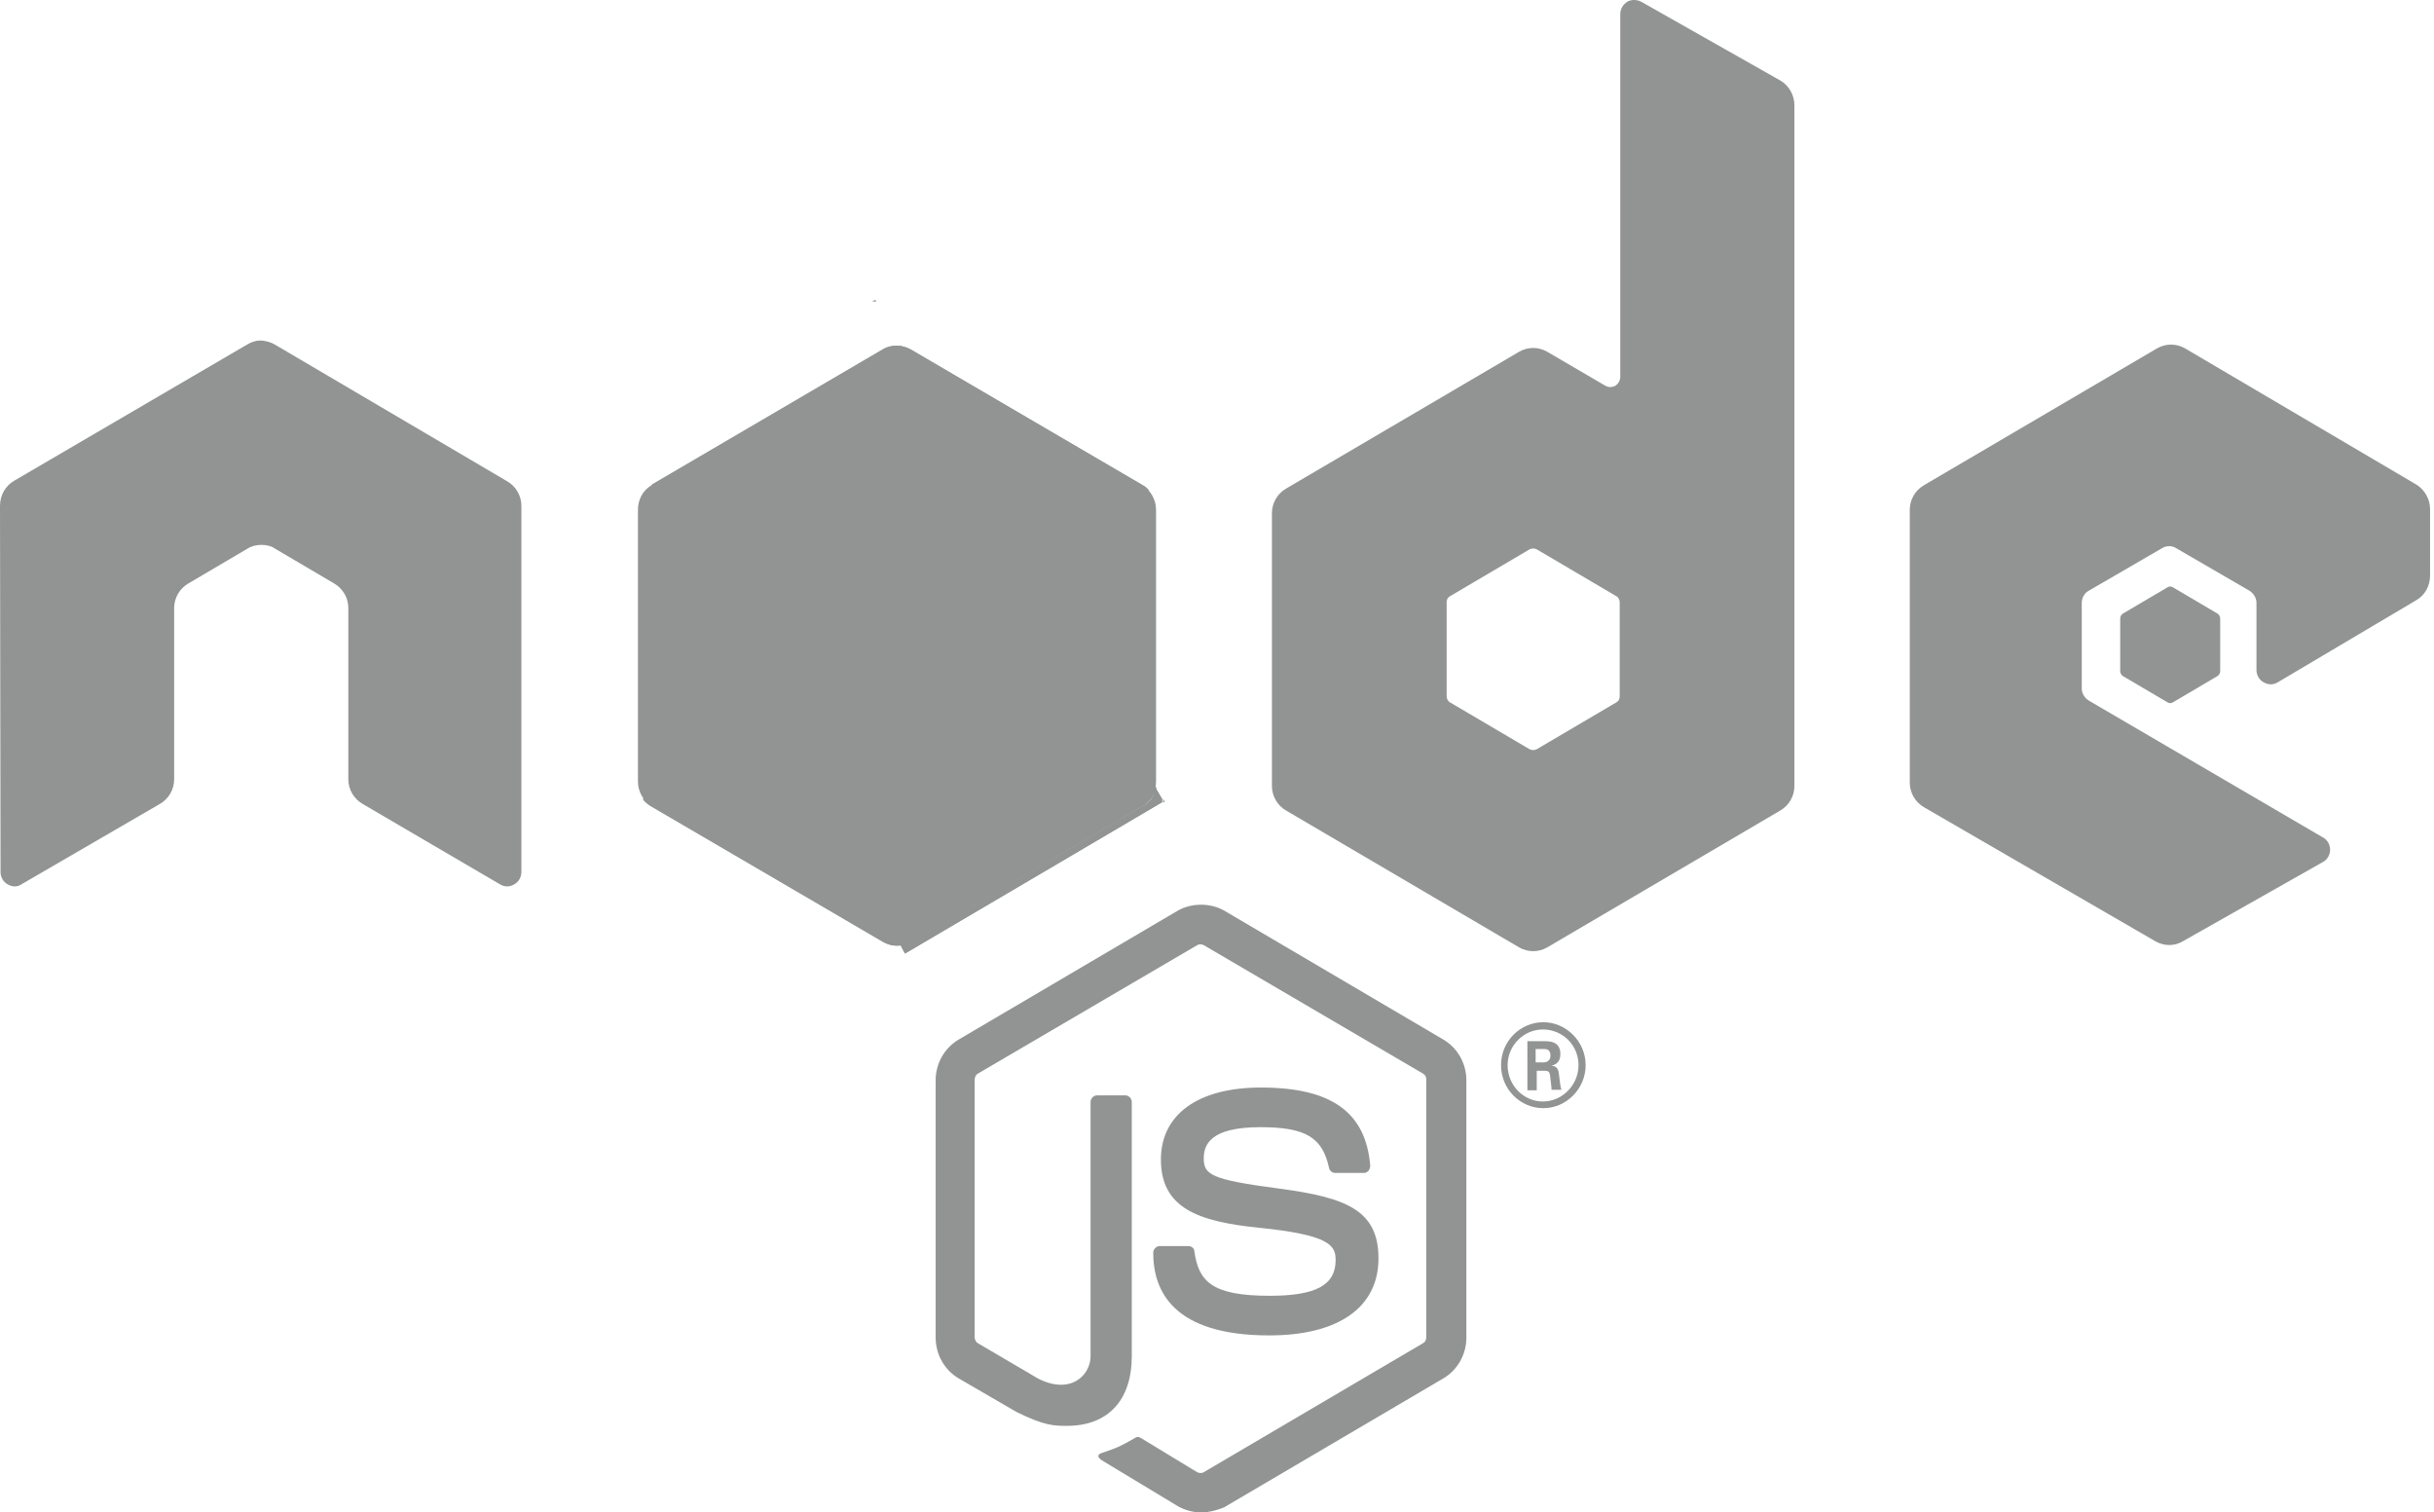 <svg width="103" height="64" viewBox="0 0 103 64" fill="none" xmlns="http://www.w3.org/2000/svg">
<path d="M50.823 64C50.475 64 50.149 63.906 49.847 63.74L46.755 61.874C46.29 61.614 46.522 61.519 46.662 61.472C47.289 61.26 47.406 61.212 48.057 60.834C48.126 60.787 48.219 60.811 48.289 60.858L50.661 62.299C50.754 62.346 50.87 62.346 50.94 62.299L60.216 56.842C60.309 56.794 60.356 56.7 60.356 56.582V45.691C60.356 45.572 60.309 45.478 60.216 45.431L50.94 39.997C50.847 39.95 50.73 39.95 50.661 39.997L41.384 45.431C41.291 45.478 41.245 45.596 41.245 45.691V56.582C41.245 56.676 41.291 56.794 41.384 56.842L43.918 58.33C45.29 59.039 46.15 58.212 46.15 57.385V46.636C46.15 46.494 46.266 46.352 46.429 46.352H47.615C47.754 46.352 47.894 46.47 47.894 46.636V57.385C47.894 59.251 46.894 60.338 45.15 60.338C44.616 60.338 44.197 60.338 43.011 59.748L40.57 58.33C39.966 57.976 39.594 57.314 39.594 56.605V45.714C39.594 45.005 39.966 44.344 40.57 43.99L49.847 38.532C50.428 38.202 51.219 38.202 51.8 38.532L61.077 43.99C61.681 44.344 62.053 45.005 62.053 45.714V56.605C62.053 57.314 61.681 57.976 61.077 58.33L51.8 63.787C51.521 63.906 51.172 64 50.823 64Z" fill="#929494"/>
<path d="M53.706 56.511C49.638 56.511 48.801 54.621 48.801 53.014C48.801 52.873 48.917 52.731 49.08 52.731H50.289C50.428 52.731 50.544 52.825 50.544 52.967C50.73 54.219 51.265 54.834 53.73 54.834C55.683 54.834 56.52 54.385 56.52 53.322C56.52 52.707 56.287 52.258 53.242 51.951C50.707 51.691 49.126 51.124 49.126 49.069C49.126 47.155 50.707 46.021 53.358 46.021C56.334 46.021 57.798 47.061 57.984 49.329C57.984 49.4 57.961 49.471 57.915 49.541C57.868 49.589 57.798 49.636 57.729 49.636H56.496C56.38 49.636 56.264 49.541 56.241 49.423C55.962 48.124 55.241 47.699 53.334 47.699C51.196 47.699 50.94 48.455 50.94 49.022C50.94 49.707 51.242 49.919 54.125 50.297C56.985 50.675 58.333 51.219 58.333 53.251C58.333 55.33 56.636 56.511 53.706 56.511Z" fill="#929494"/>
<path d="M67.1 45.076C67.1 46.069 66.286 46.895 65.31 46.895C64.333 46.895 63.52 46.092 63.52 45.076C63.52 44.037 64.356 43.257 65.31 43.257C66.263 43.257 67.1 44.06 67.1 45.076ZM63.798 45.076C63.798 45.927 64.473 46.612 65.287 46.612C66.124 46.612 66.798 45.903 66.798 45.076C66.798 44.226 66.124 43.564 65.287 43.564C64.496 43.564 63.798 44.226 63.798 45.076ZM64.635 44.06H65.333C65.566 44.06 66.031 44.06 66.031 44.604C66.031 44.982 65.798 45.053 65.659 45.1C65.938 45.123 65.961 45.312 65.984 45.572C66.007 45.738 66.031 46.021 66.077 46.116H65.659C65.659 46.021 65.589 45.502 65.589 45.478C65.566 45.36 65.519 45.312 65.379 45.312H65.031V46.139H64.635V44.06ZM65.007 44.958H65.31C65.566 44.958 65.612 44.769 65.612 44.675C65.612 44.391 65.426 44.391 65.31 44.391H64.984V44.958H65.007Z" fill="#929494"/>
<path fill-rule="evenodd" clip-rule="evenodd" d="M22.064 21.404C22.064 20.979 21.832 20.577 21.46 20.365L11.625 14.577C11.462 14.482 11.276 14.435 11.09 14.411C11.067 14.411 10.997 14.411 10.997 14.411C10.811 14.411 10.625 14.482 10.462 14.577L0.604 20.341C0.232 20.554 0 20.955 0 21.404L0.023 36.902C0.023 37.115 0.139 37.327 0.325 37.422C0.511 37.54 0.744 37.54 0.907 37.422L6.766 34.02C7.138 33.807 7.37 33.406 7.37 32.98V25.727C7.37 25.302 7.603 24.901 7.975 24.688L10.462 23.223C10.648 23.105 10.858 23.058 11.067 23.058C11.276 23.058 11.485 23.105 11.648 23.223L14.136 24.688C14.508 24.901 14.74 25.302 14.74 25.727V32.98C14.74 33.406 14.973 33.807 15.345 34.02L21.157 37.422C21.343 37.54 21.576 37.54 21.762 37.422C21.948 37.327 22.064 37.115 22.064 36.902V21.404Z" fill="#929494"/>
<path fill-rule="evenodd" clip-rule="evenodd" d="M69.448 0.071C69.262 -0.024 69.03 -0.024 68.867 0.071C68.681 0.189 68.565 0.378 68.565 0.591V15.947C68.565 16.089 68.495 16.23 68.355 16.325C68.216 16.396 68.076 16.396 67.937 16.325L65.472 14.884C65.1 14.671 64.659 14.671 64.287 14.884L54.429 20.672C54.057 20.884 53.824 21.286 53.824 21.711V33.264C53.824 33.689 54.057 34.091 54.429 34.303L64.287 40.092C64.659 40.304 65.1 40.304 65.472 40.092L75.33 34.303C75.702 34.091 75.935 33.689 75.935 33.264V4.465C75.935 4.016 75.702 3.615 75.33 3.402L69.448 0.071ZM68.541 29.46C68.541 29.578 68.495 29.673 68.402 29.72L65.031 31.705C64.938 31.752 64.821 31.752 64.728 31.705L61.357 29.72C61.264 29.673 61.218 29.555 61.218 29.46V25.491C61.218 25.373 61.264 25.279 61.357 25.232L64.728 23.247C64.821 23.2 64.938 23.2 65.031 23.247L68.402 25.232C68.495 25.279 68.541 25.397 68.541 25.491V29.46Z" fill="#929494"/>
<path fill-rule="evenodd" clip-rule="evenodd" d="M102.253 25.397C102.625 25.184 102.834 24.783 102.834 24.357V21.546C102.834 21.121 102.601 20.719 102.253 20.506L92.465 14.742C92.093 14.529 91.651 14.529 91.279 14.742L81.421 20.53C81.049 20.743 80.816 21.144 80.816 21.57V33.122C80.816 33.547 81.049 33.949 81.421 34.162L91.209 39.832C91.581 40.044 92.023 40.044 92.372 39.832L98.3 36.477C98.486 36.383 98.603 36.17 98.603 35.957C98.603 35.745 98.486 35.532 98.3 35.438L88.396 29.649C88.21 29.531 88.094 29.342 88.094 29.13V25.515C88.094 25.302 88.21 25.09 88.396 24.995L91.488 23.2C91.674 23.082 91.907 23.082 92.093 23.2L95.185 24.995C95.371 25.113 95.487 25.302 95.487 25.515V28.35C95.487 28.563 95.603 28.775 95.789 28.87C95.975 28.988 96.208 28.988 96.394 28.87L102.253 25.397Z" fill="#929494"/>
<path fill-rule="evenodd" clip-rule="evenodd" d="M91.72 24.854C91.79 24.806 91.883 24.806 91.953 24.854L93.836 25.964C93.906 26.011 93.952 26.082 93.952 26.177V28.397C93.952 28.492 93.906 28.563 93.836 28.61L91.953 29.72C91.883 29.767 91.79 29.767 91.72 29.72L89.837 28.61C89.767 28.563 89.721 28.492 89.721 28.397V26.177C89.721 26.082 89.767 26.011 89.837 25.964L91.72 24.854Z" fill="#929494"/>
<path d="M38.551 14.789C38.179 14.577 37.737 14.577 37.365 14.789L27.577 20.53C27.205 20.743 26.996 21.145 26.996 21.57V33.075C26.996 33.5 27.229 33.902 27.577 34.115L37.365 39.855C37.737 40.068 38.179 40.068 38.551 39.855L48.339 34.115C48.711 33.902 48.921 33.5 48.921 33.075V21.57C48.921 21.145 48.688 20.743 48.339 20.53L38.551 14.789Z" fill="#929494"/>
<path d="M48.361 20.53L38.526 14.789C38.433 14.742 38.316 14.695 38.224 14.671L27.203 33.831C27.296 33.949 27.412 34.044 27.529 34.114L37.363 39.855C37.642 40.021 37.968 40.068 38.27 39.974L48.616 20.743C48.547 20.648 48.453 20.577 48.361 20.53Z" fill="#929494"/>
<path d="M37.04 12.687L36.9 12.758H37.086L37.04 12.687Z" fill="#929494"/>
<path d="M48.361 34.114C48.641 33.949 48.85 33.666 48.943 33.359L38.178 14.648C37.899 14.6 37.597 14.624 37.341 14.789L27.576 20.507L38.108 40.021C38.248 39.997 38.411 39.95 38.55 39.879L48.361 34.114Z" fill="#929494"/>
<path d="M49.292 33.925L49.221 33.807V33.973L49.292 33.925Z" fill="#929494"/>
<path d="M48.362 34.114L38.551 39.855C38.412 39.926 38.272 39.974 38.109 39.997L38.295 40.352L49.176 33.949V33.807L48.897 33.335C48.874 33.666 48.665 33.949 48.362 34.114Z" fill="#929494"/>
<path d="M48.362 34.114L38.551 39.855C38.412 39.926 38.272 39.974 38.109 39.997L38.295 40.352L49.176 33.949V33.807L48.897 33.335C48.874 33.666 48.665 33.949 48.362 34.114Z" fill="#929494"/>
</svg>
